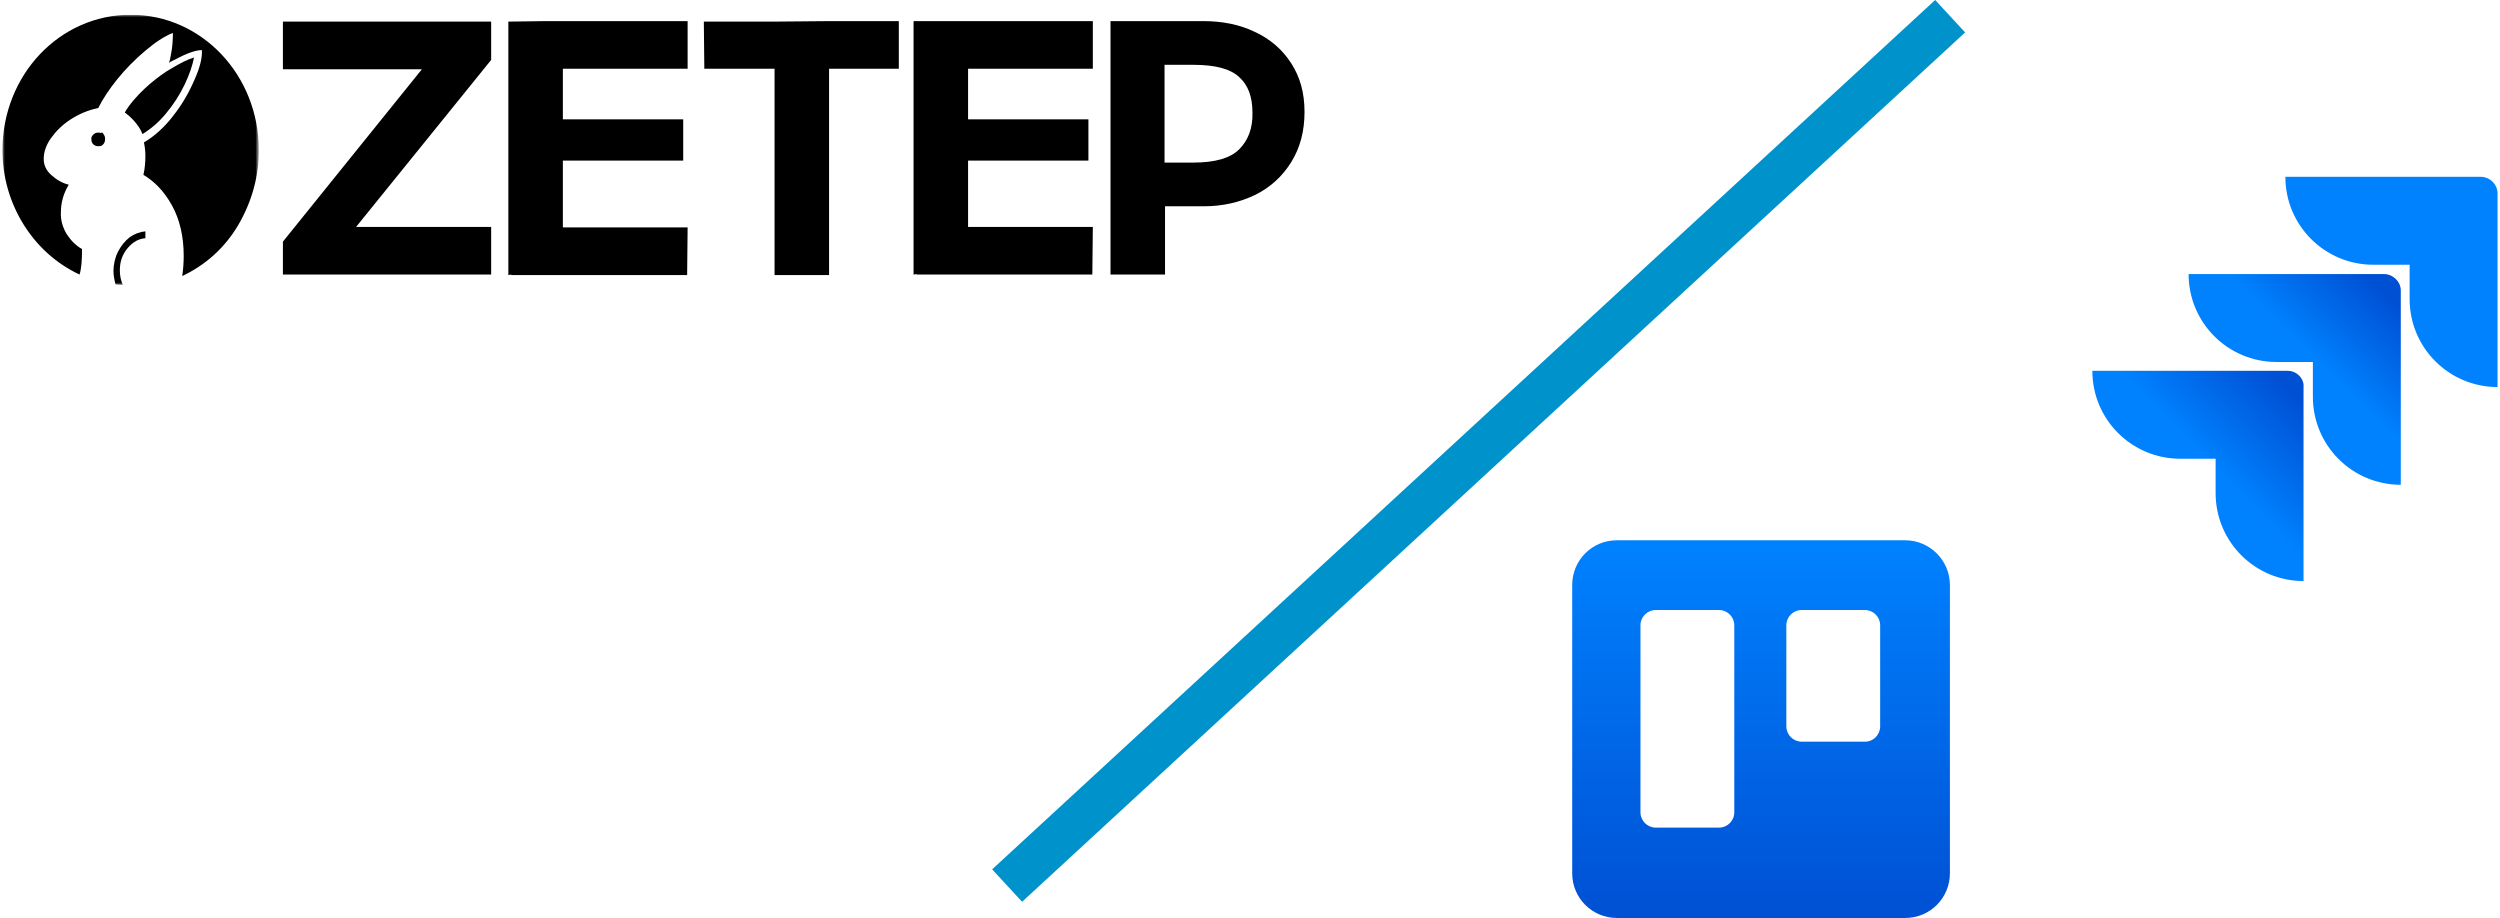 <?xml version="1.0" encoding="utf-8"?>
<!-- Generator: Adobe Illustrator 24.2.0, SVG Export Plug-In . SVG Version: 6.00 Build 0)  -->
<svg version="1.1" id="Layer_1" xmlns="http://www.w3.org/2000/svg" xmlns:xlink="http://www.w3.org/1999/xlink" x="0px" y="0px"
	 viewBox="0 0 509 187" style="enable-background:new 0 0 509 187;" xml:space="preserve">
<style type="text/css">
	.st0{clip-path:url(#SVGID_2_);}
	.st1{fill:#FFFFFF;filter:url(#Adobe_OpacityMaskFilter);}
	.st2{mask:url(#mask0_441_16880_1_);}
	.st3{fill-rule:evenodd;clip-rule:evenodd;fill:#0092CA;}
	.st4{fill:#0082FF;}
	.st5{fill:url(#SVGID_3_);}
	.st6{fill:url(#SVGID_4_);}
	.st7{fill-rule:evenodd;clip-rule:evenodd;fill:url(#SVGID_5_);}
</style>
<g>
	<defs>
		<rect id="SVGID_1_" y="3" width="269" height="55"/>
	</defs>
	<clipPath id="SVGID_2_">
		<use xlink:href="#SVGID_1_"  style="overflow:visible;"/>
	</clipPath>
	<g class="st0">
		<path d="M57.6,14.1h28.3L57.6,49.2v6.7h6H100v-9.7H72.5l27.5-34V4.4H57.6V14.1z"/>
		<path d="M111,4.3L111,4.3l-7.5,0.1v51.6l0.6-0.1v0.1h35.8l0.1-9.7h-25.4V32.7h24.5v-8.4h-24.5V14H140V4.3H111z"/>
		<path d="M168.7,4.3l-11.1,0.1h-14.3l0.1,9.6h14.3v42h11.1V14H183V4.3L168.7,4.3L168.7,4.3z"/>
		<path d="M193.5,4.3L193.5,4.3L186,4.3v51.6l0.6-0.1l0,0.1h35.8l0.1-9.7h-25.4V32.7h24.5v-8.4h-24.5V14h25.4V4.3H193.5z"/>
		<path d="M262.9,12.9c-1.8-2.8-4.2-4.9-7.4-6.4c-3.1-1.5-6.6-2.2-10.5-2.2h-11.9v0l-7,0v51.6h11.1V42h7.9c3.8,0,7.3-0.8,10.4-2.3
			c3.1-1.5,5.6-3.8,7.4-6.7c1.8-2.9,2.7-6.3,2.7-10.2S264.7,15.7,262.9,12.9z M252.3,30.4c-1.8,1.8-4.9,2.7-9.3,2.7h-5.9V13.2h5.9
			c4.4,0,7.5,0.8,9.3,2.5c1.8,1.6,2.7,4,2.7,7.2C255.1,26.1,254.1,28.6,252.3,30.4z"/>
		<defs>
			<filter id="Adobe_OpacityMaskFilter" filterUnits="userSpaceOnUse" x="0.5" y="3" width="52.2" height="55.1">
				<feColorMatrix  type="matrix" values="1 0 0 0 0  0 1 0 0 0  0 0 1 0 0  0 0 0 1 0"/>
			</filter>
		</defs>
		<mask maskUnits="userSpaceOnUse" x="0.5" y="3" width="52.2" height="55.1" id="mask0_441_16880_1_">
			<path class="st1" d="M265.6,3H0.5v55.1h265V3z"/>
		</mask>
		<g class="st2">
			<path d="M52.7,30.6C52.7,15.3,41.1,3,26.6,3S0.5,15.3,0.5,30.6c0,5.4,1.5,10.6,4.3,15.1c2.8,4.5,6.7,8,11.4,10.2
				c0.4-1.3,0.5-3.1,0.5-5.2c-1.3-0.7-2.3-1.8-3.1-3c-0.8-1.3-1.3-2.9-1.2-4.5c0-1.9,0.5-3.8,1.6-5.6c-1.3-0.3-2.5-1-3.6-2
				c-1-0.9-1.5-2-1.5-3.2c0-1.5,0.5-2.9,1.5-4.3c1-1.4,2.3-2.7,4-3.8c1.7-1.1,3.6-1.9,5.6-2.3c0.9-1.8,2.2-3.8,3.9-5.9
				c1.7-2.1,3.6-4,5.6-5.7c2-1.7,3.9-3,5.7-3.7c0,1.5-0.1,3-0.4,4.4c-0.1,0.6-0.2,1.2-0.4,1.7c0.4-0.3,0.9-0.5,1.3-0.7
				c2.4-1.3,4.2-1.9,5.4-1.9c0.1,1.4-0.3,3.3-1.4,5.8c-1.1,2.6-2.5,5.1-4.3,7.4c-1.8,2.4-3.9,4.3-6.1,5.6c0.2,0.9,0.3,1.8,0.3,2.7
				c0,1.3-0.1,2.6-0.4,3.9c2.2,1.3,4.2,3.3,5.8,6.2s2.4,6.3,2.4,10.3c0,1.4-0.1,2.8-0.3,4.1c4.7-2.2,8.6-5.7,11.3-10.2
				C51.3,41.1,52.7,35.9,52.7,30.6z"/>
			<path d="M39.5,11.7c-0.3,1.6-0.9,3.4-1.9,5.5c-1,2.1-2.3,4.1-3.8,5.9c-1.4,1.7-3,3.1-4.8,4.2c-0.1-0.2-0.2-0.5-0.3-0.7
				c-0.7-1.3-1.8-2.6-3.3-3.7c1-1.7,2.4-3.3,4.1-4.9c1.4-1.3,2.8-2.4,4.3-3.4c0.3-0.2,0.7-0.4,1-0.6C36.6,12.9,38.2,12.1,39.5,11.7z
				"/>
			<path d="M24,51.3c-0.6,1.2-0.9,2.6-0.9,3.9c0,0.9,0.2,1.8,0.4,2.7c0.5,0.1,1,0.1,1.5,0.1c-0.4-0.9-0.6-1.9-0.6-3
				c0-1.7,0.5-3.2,1.6-4.5s2.3-1.9,3.6-2v-1.4c-1.1,0.1-2.2,0.5-3.2,1.2C25.4,49.1,24.6,50.1,24,51.3z"/>
			<path d="M21,27.2c0.1,0.1,0.2,0.3,0.3,0.5c0.1,0.2,0.1,0.4,0.1,0.6c0,0.4-0.1,0.8-0.4,1.1c-0.1,0.1-0.3,0.3-0.4,0.3
				c-0.4,0.1-0.7,0.1-1.1,0c-0.2-0.1-0.3-0.2-0.5-0.3c-0.3-0.3-0.4-0.7-0.4-1.1c0-0.2,0-0.4,0.1-0.5c0.1-0.2,0.2-0.3,0.3-0.4
				c0.3-0.3,0.6-0.4,1-0.4c0.2,0,0.4,0,0.5,0.1C20.7,26.9,20.9,27,21,27.2z"/>
		</g>
	</g>
</g>
<path class="st3" d="M202,177L394,0l6.1,6.6l-192,177L202,177z"/>
<path class="st4" d="M505.1,36h-39.8c0,9.9,8,17.9,17.9,17.9h7.4v7c0,9.9,8,17.9,17.9,17.9V39.4C508.5,37.5,506.9,36,505.1,36z"/>
<linearGradient id="SVGID_3_" gradientUnits="userSpaceOnUse" x1="487.987" y1="132.025" x2="471.085" y2="114.594" gradientTransform="matrix(1 0 0 -1 0 187.89)">
	<stop  offset="0.18" style="stop-color:#0050D3"/>
	<stop  offset="1" style="stop-color:#0082FF"/>
</linearGradient>
<path class="st5" d="M485.4,55.8h-39.8c0,9.9,8,17.9,17.9,17.9h7.4v7.1c0,9.9,8,17.9,17.9,17.9V59.3
	C488.9,57.4,487.2,55.8,485.4,55.8z"/>
<linearGradient id="SVGID_4_" gradientUnits="userSpaceOnUse" x1="469.384" y1="112.183" x2="449.84" y2="93.167" gradientTransform="matrix(1 0 0 -1 0 187.89)">
	<stop  offset="0.18" style="stop-color:#0050D3"/>
	<stop  offset="1" style="stop-color:#0082FF"/>
</linearGradient>
<path class="st6" d="M465.8,75.5H426c0,9.9,8,17.9,17.9,17.9h7.2v7c0,9.9,8,17.9,17.9,17.9V78.9C469.2,77.1,467.6,75.5,465.8,75.5z"
	/>
<linearGradient id="SVGID_5_" gradientUnits="userSpaceOnUse" x1="358.5" y1="0.89" x2="358.5" y2="77.89" gradientTransform="matrix(1 0 0 -1 0 187.89)">
	<stop  offset="0" style="stop-color:#0050D3"/>
	<stop  offset="1" style="stop-color:#0082FF"/>
</linearGradient>
<path class="st7" d="M387.9,110h-58.7c-5.1,0-9.1,4.1-9.1,9.1v58.7c0,5.1,4.1,9.1,9.1,9.1h58.7c5.1,0,9.1-4.1,9.1-9.1v-58.7
	C397,114.1,392.9,110,387.9,110z M353.1,165.4c0,1.7-1.4,3.1-3.1,3.1h-12.9c-1.7,0-3.1-1.4-3.1-3.1v-38.1c0-1.7,1.4-3.1,3.1-3.1H350
	c1.7,0,3.1,1.4,3.1,3.1V165.4z M382.8,147.9c0,1.7-1.4,3.1-3,3.1h-13c-1.7,0-3.1-1.4-3.1-3.1v-20.6c0-1.7,1.4-3.1,3.1-3.1h12.9
	c1.7,0,3.1,1.4,3.1,3.1V147.9z"/>
</svg>
